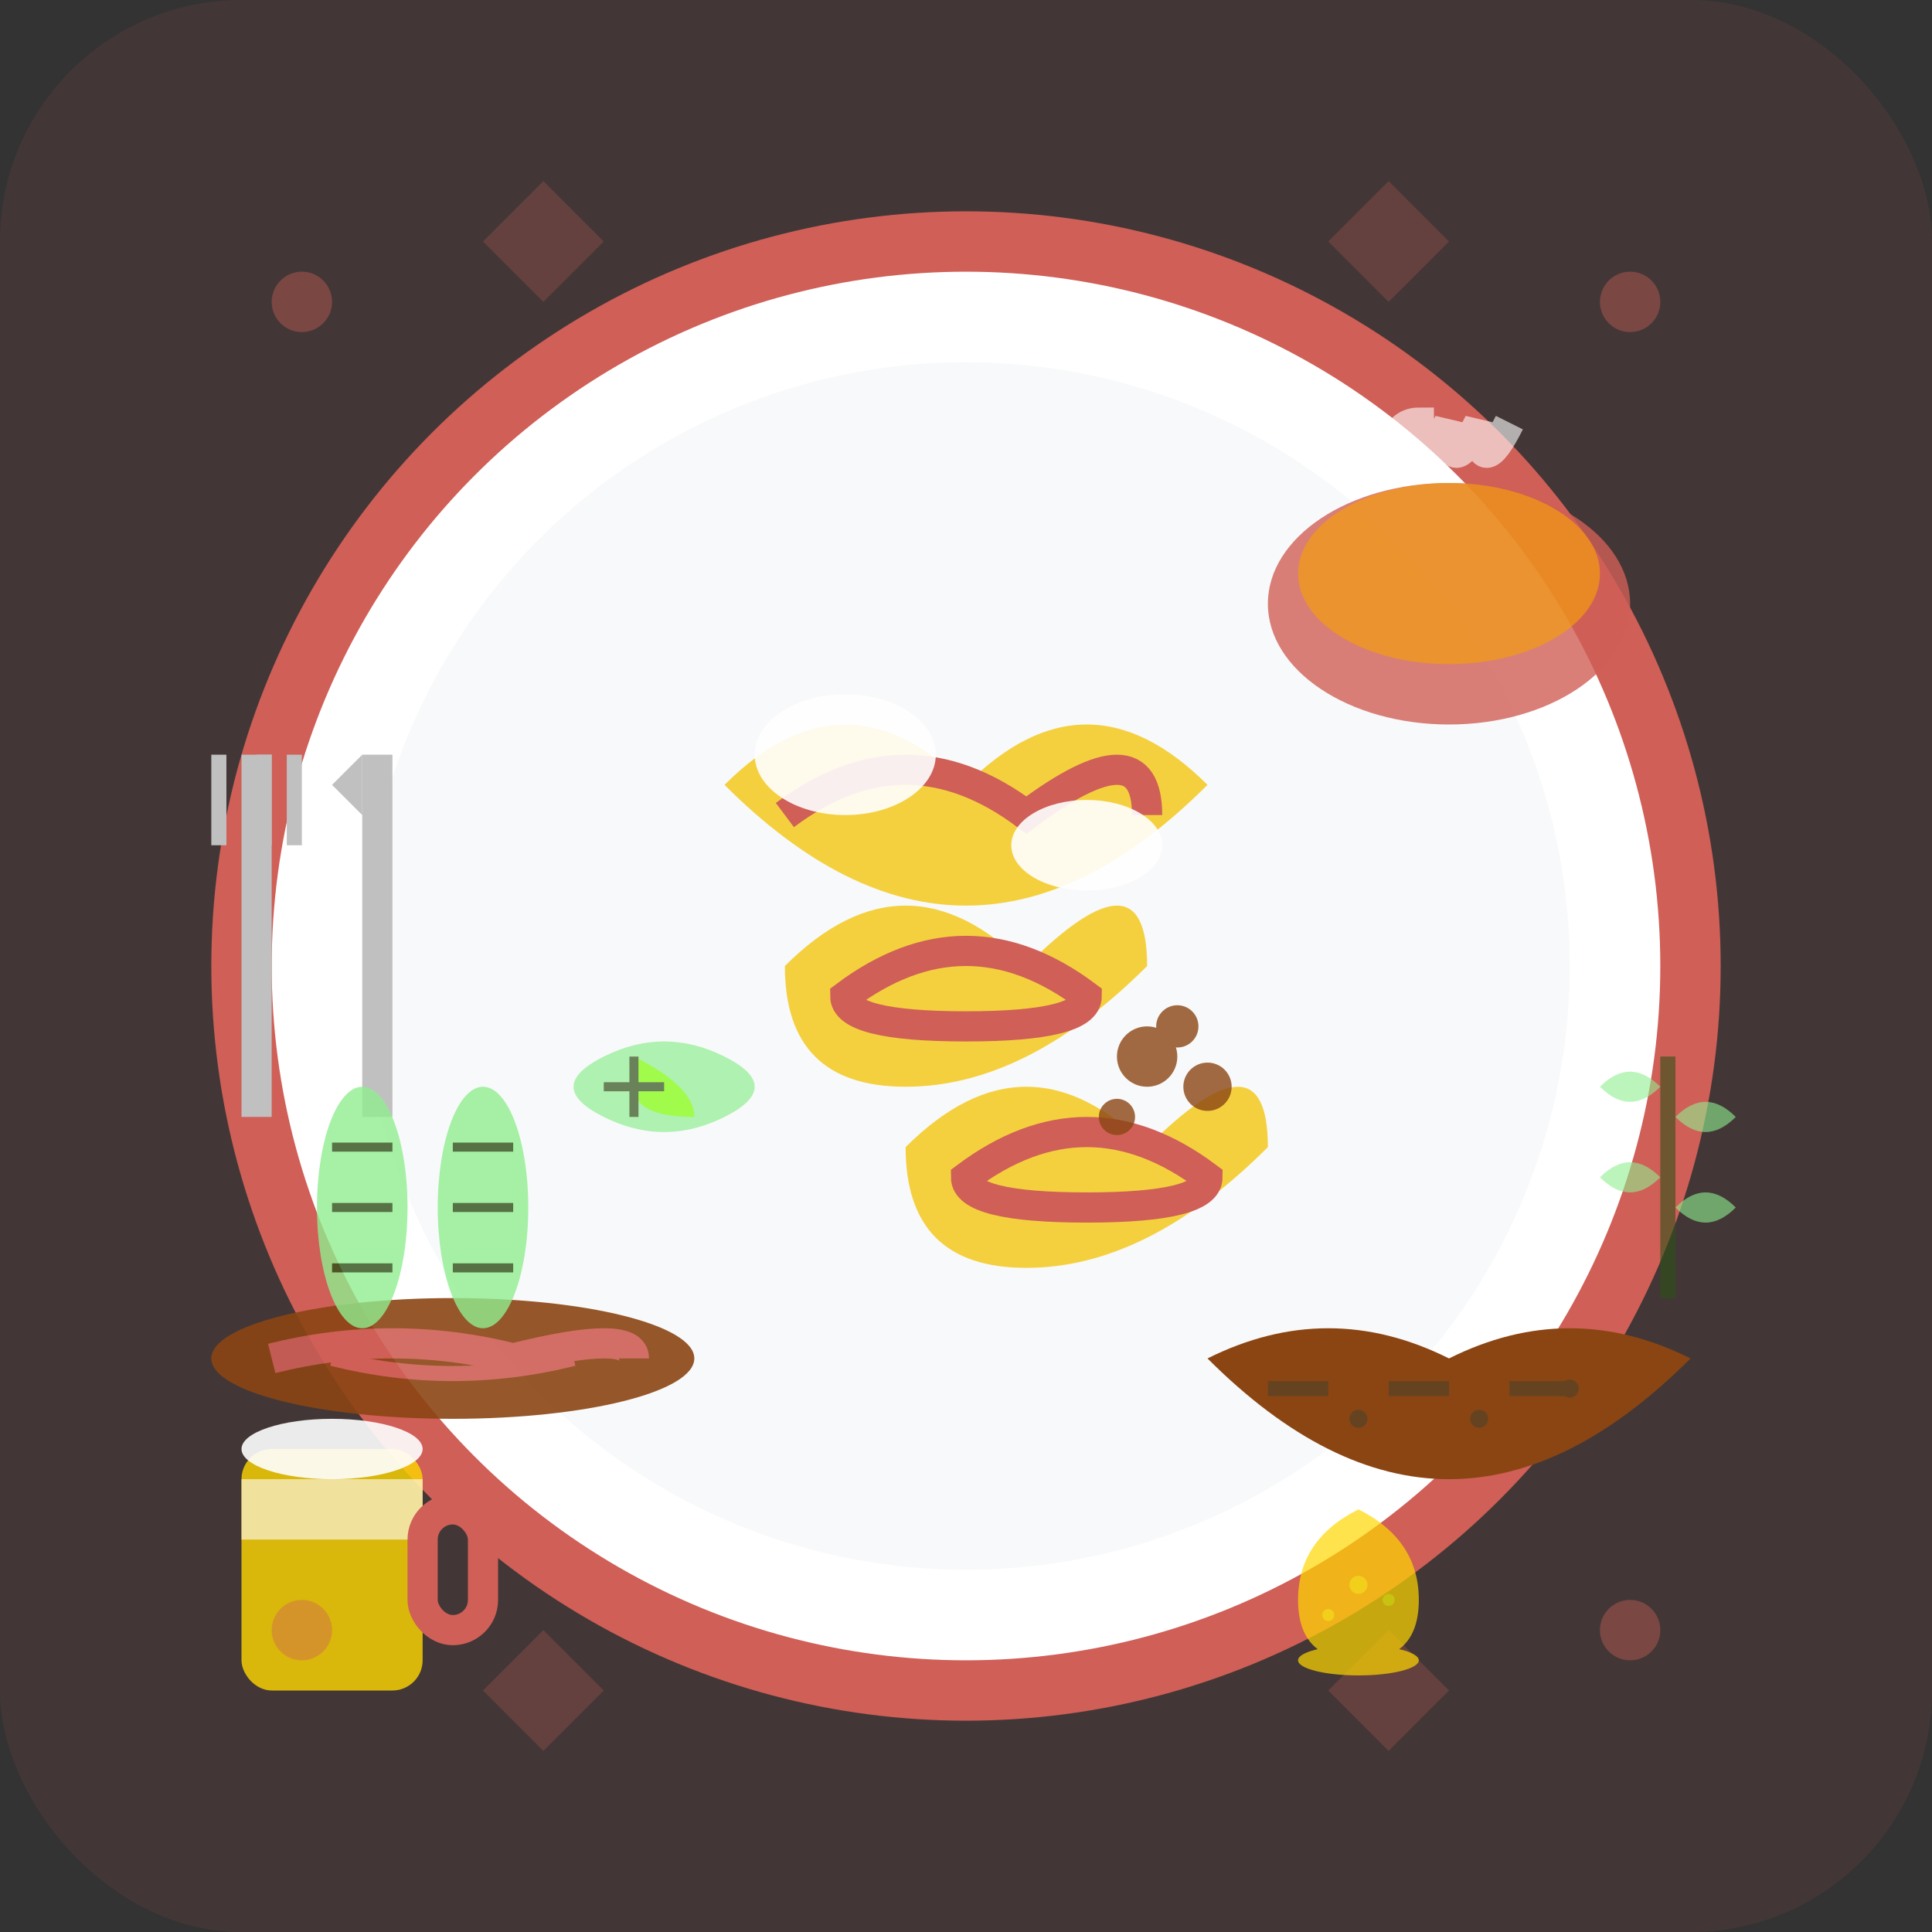 <svg width="64" height="64" viewBox="0 0 64 64" fill="none" xmlns="http://www.w3.org/2000/svg">
    <rect x="0" y="0" width="64" height="64" fill="#333333" stroke="none"/>
    <!-- Background -->
    <rect width="64" height="64" rx="8" fill="#cf5f57" opacity="0.1"/>
    
    <!-- Plate -->
    <circle cx="32" cy="32" r="24" fill="#ffffff" stroke="#cf5f57" stroke-width="2"/>
    <circle cx="32" cy="32" r="20" fill="#f8f9fa"/>
    
    <!-- Pierogi (main Polish dish) -->
    <g transform="translate(32, 30)">
        <!-- First pierogi -->
        <path d="M-8 -4Q-4 -8 0 -4Q4 -8 8 -4Q4 0 0 0Q-4 0 -8 -4Z" fill="#f4d03f"/>
        <path d="M-6 -3Q-2 -6 2 -3Q6 -6 6 -3" stroke="#cf5f57" stroke-width="1" fill="none"/>
        
        <!-- Second pierogi -->
        <path d="M-6 2Q-2 -2 2 2Q6 -2 6 2Q2 6 -2 6Q-6 6 -6 2Z" fill="#f4d03f"/>
        <path d="M-4 3Q0 0 4 3Q4 4 0 4Q-4 4 -4 3Z" stroke="#cf5f57" stroke-width="1" fill="none"/>
        
        <!-- Third pierogi -->
        <path d="M-2 8Q2 4 6 8Q10 4 10 8Q6 12 2 12Q-2 12 -2 8Z" fill="#f4d03f"/>
        <path d="M0 9Q4 6 8 9Q8 10 4 10Q0 10 0 9Z" stroke="#cf5f57" stroke-width="1" fill="none"/>
    </g>
    
    <!-- Sour cream (śmietana) -->
    <ellipse cx="28" cy="25" rx="3" ry="2" fill="#ffffff" opacity="0.9"/>
    <ellipse cx="36" cy="28" rx="2.5" ry="1.5" fill="#ffffff" opacity="0.9"/>
    
    <!-- Fried onions -->
    <g transform="translate(38, 35)" opacity="0.8">
        <circle cx="0" cy="0" r="1" fill="#8b4513"/>
        <circle cx="2" cy="1" r="0.8" fill="#8b4513"/>
        <circle cx="-1" cy="2" r="0.6" fill="#8b4513"/>
        <circle cx="1" cy="-1" r="0.7" fill="#8b4513"/>
    </g>
    
    <!-- Kielbasa (Polish sausage) -->
    <g transform="translate(15, 45)" opacity="0.9">
        <ellipse cx="0" cy="0" rx="8" ry="2" fill="#8b4513"/>
        <path d="M-6 0Q-2 -1 2 0Q6 -1 6 0" stroke="#cf5f57" stroke-width="1" fill="none"/>
        <path d="M-4 0Q0 1 4 0" stroke="#cf5f57" stroke-width="0.5" fill="none"/>
    </g>
    
    <!-- Bread (Polish rye bread) -->
    <g transform="translate(48, 45)">
        <path d="M0 0Q-4 -2 -8 0Q-4 4 0 4Q4 4 8 0Q4 -2 0 0Z" fill="#8b4513"/>
        <path d="M-6 1L-4 1M-2 1L0 1M2 1L4 1" stroke="#654321" stroke-width="0.5"/>
        <circle cx="-3" cy="2" r="0.3" fill="#654321"/>
        <circle cx="1" cy="2" r="0.3" fill="#654321"/>
        <circle cx="4" cy="1" r="0.3" fill="#654321"/>
    </g>
    
    <!-- Kapusta (Cabbage/Sauerkraut) -->
    <g transform="translate(20, 35)" opacity="0.7">
        <path d="M0 0Q2 -1 4 0Q6 1 4 2Q2 3 0 2Q-2 1 0 0Z" fill="#90ee90"/>
        <path d="M1 0Q3 1 3 2Q1 2 1 1Z" fill="#7cfc00"/>
        <path d="M0 1L2 1M1 0L1 2" stroke="#2d5016" stroke-width="0.3"/>
    </g>
    
    <!-- Traditional Polish soup bowl -->
    <g transform="translate(48, 20)">
        <ellipse cx="0" cy="0" rx="6" ry="4" fill="#cf5f57" opacity="0.8"/>
        <ellipse cx="0" cy="-1" rx="5" ry="3" fill="#f39c12" opacity="0.7"/>
        
        <!-- Steam -->
        <path d="M-2 -4Q-2 -6 -1 -6Q-1 -4 0 -6Q0 -4 1 -6Q1 -4 2 -6" 
              stroke="#ffffff" stroke-width="1" fill="none" opacity="0.6"/>
    </g>
    
    <!-- Fork and knife -->
    <g transform="translate(8, 25)">
        <!-- Fork -->
        <rect x="0" y="0" width="1" height="12" fill="#c0c0c0"/>
        <rect x="-1" y="0" width="0.5" height="3" fill="#c0c0c0"/>
        <rect x="0.5" y="0" width="0.5" height="3" fill="#c0c0c0"/>
        <rect x="1.5" y="0" width="0.5" height="3" fill="#c0c0c0"/>
        
        <!-- Knife -->
        <rect x="4" y="0" width="1" height="12" fill="#c0c0c0"/>
        <path d="M4 0L3 1L4 2Z" fill="#c0c0c0"/>
    </g>
    
    <!-- Traditional Polish herbs -->
    <g transform="translate(55, 35)" opacity="0.6">
        <!-- Dill -->
        <rect x="0" y="0" width="0.5" height="8" fill="#2d5016"/>
        <path d="M0 1Q-1 0 -2 1Q-1 2 0 1" fill="#90ee90"/>
        <path d="M0.5 2Q1.5 1 2.5 2Q1.5 3 0.5 2" fill="#90ee90"/>
        <path d="M0 4Q-1 3 -2 4Q-1 5 0 4" fill="#90ee90"/>
        <path d="M0.5 5Q1.5 4 2.5 5Q1.5 6 0.5 5" fill="#90ee90"/>
    </g>
    
    <!-- Traditional Polish appetizer - pickles -->
    <g transform="translate(12, 40)" opacity="0.8">
        <ellipse cx="0" cy="0" rx="1.5" ry="4" fill="#90ee90"/>
        <path d="M-1 -2L1 -2M-1 0L1 0M-1 2L1 2" stroke="#2d5016" stroke-width="0.3"/>
        
        <ellipse cx="4" cy="0" rx="1.5" ry="4" fill="#90ee90"/>
        <path d="M3 -2L5 -2M3 0L5 0M3 2L5 2" stroke="#2d5016" stroke-width="0.3"/>
    </g>
    
    <!-- Polish beer mug -->
    <g transform="translate(8, 48)">
        <rect x="0" y="0" width="6" height="8" rx="1" fill="#ffd700" opacity="0.8"/>
        <rect x="0" y="1" width="6" height="2" fill="#ffffff" opacity="0.6"/>
        <rect x="6" y="2" width="2" height="4" rx="1" fill="none" stroke="#cf5f57" stroke-width="1"/>
        
        <!-- Beer foam -->
        <ellipse cx="3" cy="0" rx="3" ry="1" fill="#ffffff" opacity="0.9"/>
    </g>
    
    <!-- Decorative Polish folk pattern around the plate -->
    <g opacity="0.4">
        <circle cx="10" cy="10" r="1" fill="#cf5f57"/>
        <circle cx="54" cy="10" r="1" fill="#cf5f57"/>
        <circle cx="10" cy="54" r="1" fill="#cf5f57"/>
        <circle cx="54" cy="54" r="1" fill="#cf5f57"/>
        
        <!-- Folk flower patterns -->
        <path d="M16 8L18 6L20 8L18 10Z" fill="#cf5f57" opacity="0.6"/>
        <path d="M44 8L46 6L48 8L46 10Z" fill="#cf5f57" opacity="0.6"/>
        <path d="M16 56L18 54L20 56L18 58Z" fill="#cf5f57" opacity="0.6"/>
        <path d="M44 56L46 54L48 56L46 58Z" fill="#cf5f57" opacity="0.6"/>
    </g>
    
    <!-- Traditional Polish honey -->
    <g transform="translate(45, 50)" opacity="0.7">
        <path d="M0 0Q-2 1 -2 3Q-2 5 0 5Q2 5 2 3Q2 1 0 0Z" fill="#ffd700"/>
        <ellipse cx="0" cy="5" rx="2" ry="0.5" fill="#ffd700"/>
        <circle cx="0" cy="2.5" r="0.3" fill="#ffff00"/>
        <circle cx="-1" cy="3.5" r="0.2" fill="#ffff00"/>
        <circle cx="1" cy="3" r="0.2" fill="#ffff00"/>
    </g>
</svg>
